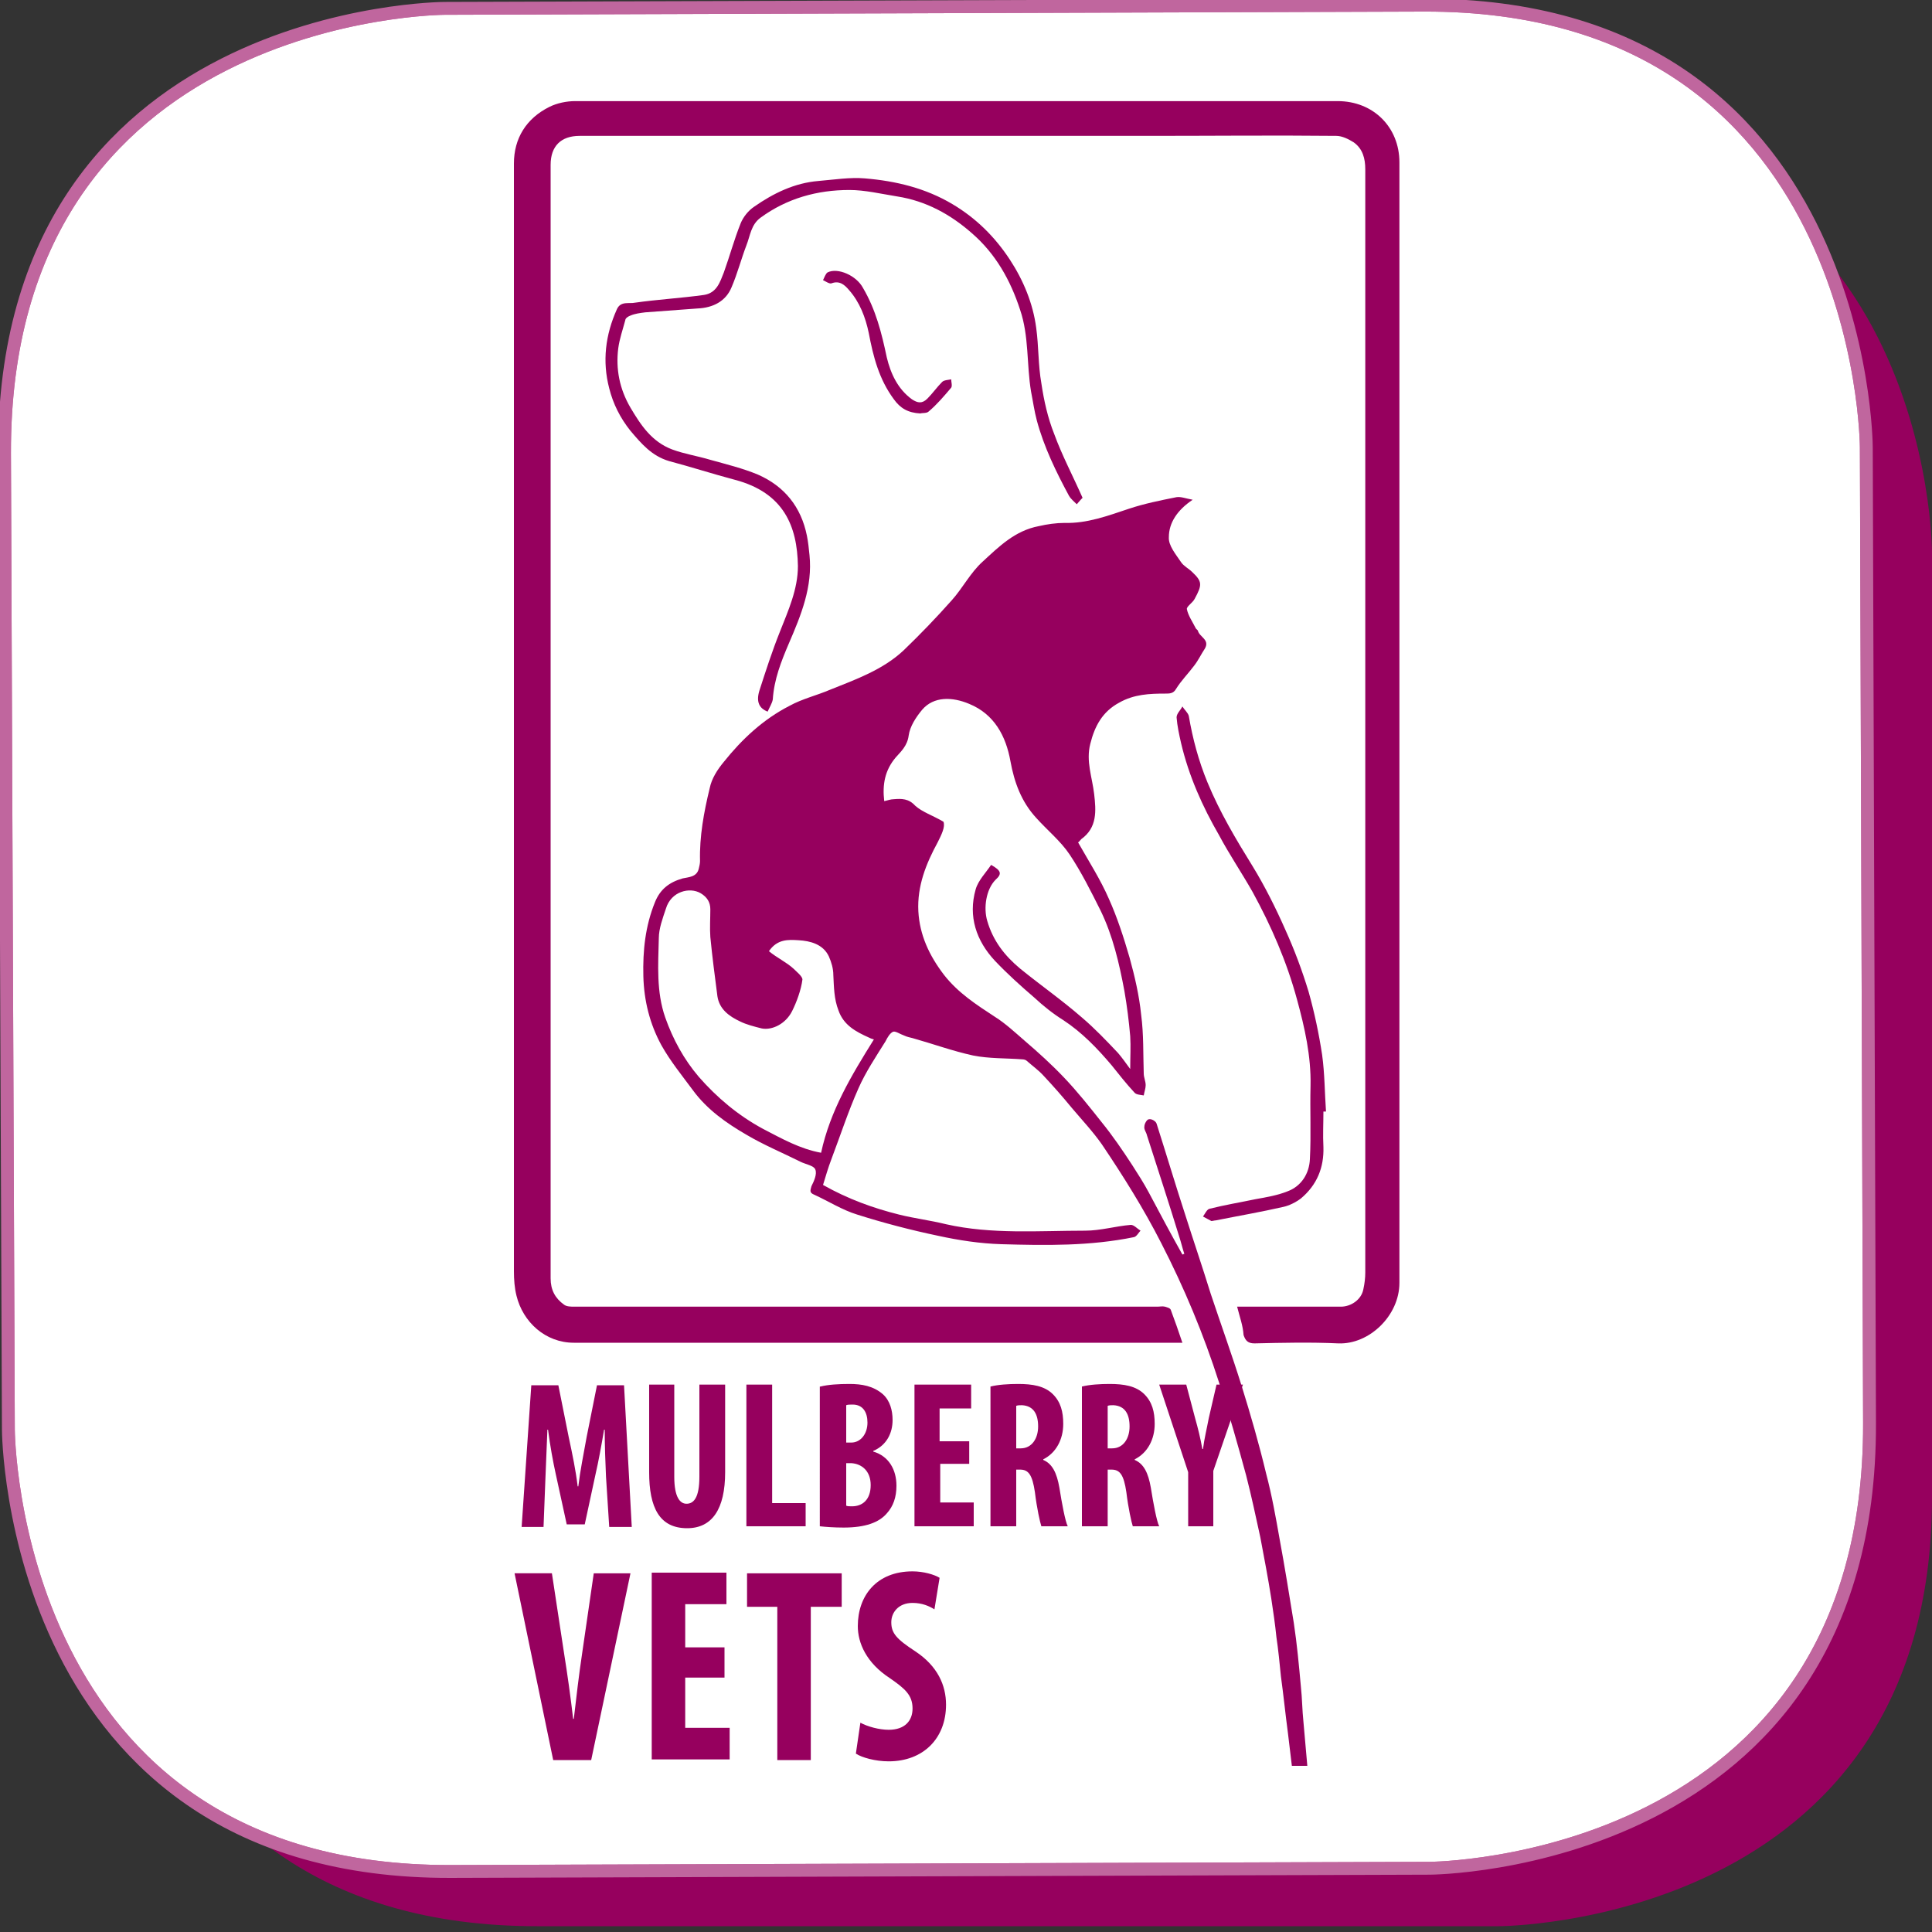 <?xml version="1.0" encoding="utf-8"?>
<!-- Generator: Adobe Illustrator 21.1.0, SVG Export Plug-In . SVG Version: 6.00 Build 0)  -->
<svg version="1.1" id="Layer_1" xmlns="http://www.w3.org/2000/svg" xmlns:xlink="http://www.w3.org/1999/xlink" x="0px" y="0px"
	 viewBox="0 0 300 300" style="enable-background:new 0 0 300 300;" xml:space="preserve">
<rect x="0" y="0" width="300" height="300" fill="#333333" stroke="none"/>
<path style="fill:#96005E;" d="M83.4,19.2c0,0-67.3,0-67.3,66.6v146.7c0,0,0,66.6,67.3,66.6h149.3c0,0,67.3,0,67.3-66.6V85.7
	c0,0,0-66.6-67.3-66.6L83.4,19.2z"/>
<g>
	<defs>
		<path id="SVGID_1_" d="M69,1.3c0,0-68.5,0.2-68.3,69.1L1.3,222c0,0,0.2,68.8,68.7,68.6l152-0.5c0,0,68.5-0.2,68.3-69.1l-0.5-151.6
			c0,0-0.2-68.8-68.7-68.6L69,1.3z"/>
	</defs>
	<use xlink:href="#SVGID_1_"  style="overflow:visible;fill:#FFFFFF;"/>
	<clipPath id="SVGID_3_">
		<use xlink:href="#SVGID_1_"  style="overflow:visible;"/>
	</clipPath>
	<path style="clip-path:url(#SVGID_3_);fill:#FFFFFF;stroke:#C0669E;stroke-width:1.998;stroke-miterlimit:10;" d="M69,1.3
		c0,0-68.5,0.2-68.3,69.1L1.3,222c0,0,0.2,68.8,68.7,68.6l152-0.5c0,0,68.5-0.2,68.3-69.1l-0.5-151.6c0,0-0.2-68.8-68.7-68.6L69,1.3
		z"/>
	<use xlink:href="#SVGID_1_"  style="overflow:visible;fill:none;stroke:#C0669E;stroke-width:1.998;stroke-miterlimit:10;"/>
</g>
<g>
	<g>
		<path style="fill:#96005E;" d="M185.2,77.6c-2.4,1.6-3.7,3.6-3.7,5.8c-0.1,1.3,1.1,2.7,1.9,3.9c0.4,0.6,1.2,1,1.7,1.5
			c1.6,1.5,1.6,2,0.4,4.2c-0.3,0.6-1.3,1.2-1.2,1.6c0.2,1,0.9,2,1.4,3c0.1,0.1,0.2,0.2,0.3,0.3c0.2,1,1.9,1.4,1.1,2.8
			c-0.6,0.9-1,1.8-1.7,2.7c-0.9,1.2-2,2.3-2.8,3.6c-0.4,0.7-1,0.7-1.6,0.7c-2.5,0-4.9,0.1-7.2,1.4c-2.6,1.4-3.8,3.6-4.5,6.4
			c-0.7,2.7,0.3,5.2,0.6,7.8c0.3,2.6,0.5,5.2-2,7c-0.2,0.2-0.4,0.5-0.5,0.5c1.7,3,3.5,5.8,4.8,8.8c1.3,2.9,2.3,6,3.2,9.1
			c0.8,2.9,1.5,5.9,1.8,8.9c0.4,3,0.3,6.1,0.4,9.1c0,0.6,0.3,1.2,0.3,1.8c0,0.5-0.2,1-0.3,1.6c-0.5-0.1-1.1-0.1-1.4-0.4
			c-1.3-1.4-2.4-2.8-3.6-4.3c-2.2-2.6-4.6-5.1-7.5-7c-1.6-1-3.1-2.2-4.5-3.5c-2.1-1.8-4.2-3.7-6.1-5.7c-2.9-3.1-4.2-6.9-3-11.1
			c0.4-1.4,1.6-2.6,2.4-3.8c1.6,0.9,1.7,1.4,0.7,2.3c-1.5,1.5-1.9,4.4-1.3,6.4c0.9,3.1,2.7,5.4,5.1,7.4c3.2,2.6,6.5,4.9,9.6,7.6
			c2,1.7,3.8,3.6,5.6,5.5c0.6,0.7,1.1,1.4,1.9,2.5c0-1.9,0.1-3.5,0-5.1c-0.2-2.3-0.5-4.7-0.9-7c-0.8-4.3-1.8-8.6-3.7-12.5
			c-1.5-3-3-6-4.8-8.7c-1.4-2.1-3.5-3.8-5.2-5.7c-2.3-2.5-3.4-5.5-4-8.8c-0.7-3.9-2.5-7.3-6.4-8.9c-2.6-1.1-5.5-1.2-7.3,0.9
			c-1,1.2-1.9,2.6-2.1,4c-0.2,1.6-1.2,2.5-2,3.4c-1.7,2-2.1,4.2-1.8,6.8c0.5-0.1,1-0.3,1.5-0.3c1.2-0.1,2.3-0.1,3.3,1
			c1.1,1,2.7,1.5,4.4,2.5c0.3,0.8-0.3,2-0.9,3.2c-1.8,3.3-3.2,6.8-3,10.7c0.2,3.7,1.7,6.9,4,9.9c2.2,2.8,5,4.6,7.9,6.5
			c1.6,1,3.1,2.4,4.6,3.7c2.1,1.8,4.2,3.7,6.1,5.7c2.1,2.2,4,4.6,5.9,7c1.7,2.1,3.2,4.3,4.7,6.6c0.9,1.4,1.8,2.8,2.6,4.3
			c1.7,3.2,3.4,6.4,5.2,9.6c0.1,0,0.2-0.1,0.3-0.1c-0.3-0.9-0.5-1.8-0.8-2.7c-1.6-5.2-3.3-10.4-5-15.7c-0.1-0.5-0.5-0.9-0.4-1.4
			c0-0.4,0.4-1.1,0.7-1.1c0.4-0.1,1.1,0.3,1.2,0.7c1.5,4.7,2.9,9.4,4.4,14c1.3,4.1,2.7,8.2,4,12.4c1.6,4.8,3.3,9.5,4.8,14.3
			c1.4,4.5,2.7,9,3.8,13.6c0.9,3.4,1.5,6.8,2.1,10.2c0.8,4.3,1.5,8.7,2.2,13c0.5,3.3,0.8,6.6,1.1,9.9c0.2,1.8,0.2,3.6,0.4,5.5
			c0.2,2.2,0.4,4.5,0.6,6.8c-1,0-1.7,0-2.4,0c-0.2-1.7-0.4-3.3-0.6-5c-0.4-3-0.7-6-1.1-8.9c-0.2-2-0.4-4.1-0.7-6.1
			c-0.2-2-0.5-4-0.8-6c-0.5-3.2-1.1-6.3-1.7-9.5c-0.7-3.2-1.4-6.5-2.2-9.6c-1.3-4.8-2.7-9.7-4.2-14.4c-2.4-7.5-5.4-14.7-9-21.7
			c-2.7-5.3-5.9-10.4-9.2-15.3c-1.4-2-3.1-3.8-4.7-5.7c-1.4-1.7-2.8-3.3-4.3-4.9c-0.8-0.9-1.8-1.6-2.7-2.4c-0.1-0.1-0.4-0.2-0.6-0.2
			c-2.6-0.2-5.2-0.1-7.7-0.6c-3.2-0.7-6.2-1.8-9.4-2.7c-0.4-0.1-0.9-0.2-1.3-0.4c-0.6-0.2-1.3-0.7-1.7-0.6c-0.5,0.2-0.9,0.9-1.2,1.5
			c-1.5,2.4-3.1,4.8-4.2,7.3c-1.6,3.6-2.8,7.3-4.2,11c-0.5,1.3-0.9,2.7-1.3,4c3.9,2.2,7.8,3.6,11.8,4.6c2.4,0.6,4.9,0.9,7.3,1.5
			c7.1,1.6,14.4,1,21.6,1c2.4,0,4.7-0.7,7.1-0.9c0.5,0,1,0.6,1.5,0.9c-0.3,0.3-0.6,0.9-1,1c-6.8,1.4-13.7,1.3-20.6,1.1
			c-3.3-0.1-6.6-0.6-9.8-1.3c-4.3-0.9-8.5-2-12.6-3.3c-2.3-0.7-4.5-2.1-6.7-3.1c-0.7-0.3-0.6-0.6-0.4-1.3c0.4-0.8,0.9-1.9,0.6-2.6
			c-0.2-0.6-1.5-0.8-2.3-1.2c-2.8-1.4-5.7-2.6-8.4-4.2c-3.1-1.8-6.1-3.9-8.3-6.9c-1.7-2.3-3.5-4.5-4.9-7c-1.8-3.3-2.7-6.9-2.8-10.7
			c-0.1-4,0.3-7.8,1.8-11.5c0.8-2,2.2-3.1,4.3-3.7c0.9-0.2,2.2-0.2,2.5-1.5c0.1-0.4,0.2-0.8,0.2-1.2c-0.1-3.8,0.6-7.6,1.5-11.3
			c0.3-1.5,1.2-2.9,2.2-4.1c2.8-3.5,6.1-6.6,10.2-8.7c2-1.1,4.2-1.6,6.3-2.5c4-1.6,8.2-3.1,11.4-6.1c2.6-2.5,5.1-5.1,7.5-7.8
			c1.7-1.9,2.9-4.3,4.8-6c2.5-2.3,5-4.8,8.7-5.5c1.3-0.3,2.7-0.5,4-0.5c3.5,0.1,6.7-1.1,10-2.2c2.4-0.8,4.9-1.3,7.4-1.8
			C183.4,77.1,184.1,77.4,185.2,77.6z M119.4,147.7c1.2,1,2.7,1.7,3.8,2.7c0.5,0.5,1.4,1.2,1.4,1.7c-0.2,1.6-0.9,3.5-1.6,4.9
			c-1,2-3.1,3-4.7,2.7c-1.2-0.3-2.4-0.6-3.4-1.1c-1.7-0.8-3.2-1.9-3.5-3.9c-0.4-3.1-0.8-6.1-1.1-9.2c-0.1-1.4,0-2.9,0-4.3
			c0-1.1-0.5-1.9-1.5-2.5c-1.7-1-4.6-0.3-5.4,2.4c-0.5,1.5-1.1,3.1-1.1,4.6c-0.1,4.1-0.4,8.3,1,12.3c1.2,3.4,2.9,6.5,5.2,9.2
			c2.8,3.2,6.1,6,10,8.1c2.9,1.5,5.7,3.1,9,3.7c1.4-6.5,4.7-12,8.2-17.6c-0.4-0.1-0.6-0.2-0.8-0.3c-2-0.9-3.9-1.9-4.7-4.2
			c-0.7-1.8-0.7-3.6-0.8-5.5c0-1-0.3-2-0.7-2.9c-0.9-1.9-2.9-2.4-4.7-2.5C122.4,145.9,120.7,145.8,119.4,147.7z"/>
		<path style="fill:#96005E;" d="M192.1,202.9c4.2,0,8.1,0,11.9,0c1.4,0,2.8,0,4.2,0c1.6,0,3.2-1.1,3.5-2.7c0.2-0.9,0.3-1.8,0.3-2.6
			c0-57.1,0-114.2,0-171.3c0-1.7-0.4-3.2-1.8-4.2c-0.8-0.5-1.8-1-2.7-1c-9.6-0.1-19.3,0-28.9,0c-29.5,0-59.1,0-88.6,0
			c-2.9,0-4.5,1.6-4.5,4.5c0,57.6,0,115.3,0,172.9c0,1.8,0.7,3.1,2.1,4.1c0.4,0.3,1.1,0.3,1.6,0.3c30.2,0,60.3,0,90.5,0
			c0.4,0,0.8-0.1,1.2,0c0.3,0.1,0.8,0.2,0.9,0.5c0.6,1.6,1.2,3.3,1.8,5.1c-0.6,0-1.1,0-1.5,0c-31,0-62,0-93,0
			c-4.4,0-7.9-3.2-8.9-7.3c-0.3-1.2-0.4-2.5-0.4-3.8c0-57.3,0-114.7,0-172c0-3.9,1.9-7,5.5-8.8c1.2-0.6,2.7-0.9,4-0.9
			c39.5,0,78.9,0,118.4,0c5.6,0,9.6,4.1,9.6,9.5c0,58,0,116,0,174c0,5.1-4.7,9.6-9.5,9.4c-4.3-0.2-8.6-0.1-13,0
			c-1,0-1.4-0.4-1.7-1.3C193,205.8,192.5,204.5,192.1,202.9z"/>
		<path style="fill:#96005E;" d="M119.2,110.5c-1.3-0.5-1.8-1.5-1.3-3.2c1-3.1,2-6.2,3.2-9.2c1.3-3.3,2.8-6.6,2.8-10.2
			c-0.1-6.2-2.2-11.4-9.8-13.4c-3.4-0.9-6.8-2-10.2-2.9c-2.7-0.8-4.3-2.7-6-4.7c-1.6-2-2.7-4.2-3.3-6.6C93.5,56.1,94,52,95.8,48
			c0.6-1.3,1.9-0.8,2.8-1c3.5-0.5,7.1-0.7,10.7-1.2c2-0.3,2.5-2,3.1-3.5c0.9-2.5,1.6-5.1,2.6-7.6c0.4-1,1.2-2,2.1-2.6
			c3-2.1,6.3-3.7,10-4c2.4-0.2,4.9-0.6,7.2-0.4c4.8,0.4,9.4,1.5,13.6,4c3.7,2.2,6.6,5.1,8.9,8.6c2.1,3.2,3.6,6.8,4.1,10.6
			c0.4,2.9,0.3,5.8,0.8,8.6c0.4,2.7,1,5.4,2,7.9c1.2,3.3,2.9,6.5,4.4,9.9c-0.1,0.1-0.4,0.4-0.9,1c-0.4-0.4-0.9-0.8-1.2-1.3
			c-2-3.7-3.9-7.6-5-11.7c-0.4-1.5-0.6-3-0.9-4.5c-0.7-4.2-0.3-8.6-1.7-12.7c-1.5-4.6-3.8-8.7-7.5-11.9c-3.3-2.9-7.1-5-11.6-5.7
			c-2.5-0.4-5-1-7.4-1c-5,0-9.7,1.3-13.8,4.3c-1.5,1.1-1.6,2.8-2.2,4.3c-0.8,2.1-1.4,4.4-2.3,6.5c-0.9,2.2-2.9,3.2-5.3,3.3
			c-2.7,0.2-5.4,0.4-8.1,0.6c-0.8,0.1-1.6,0.2-2.3,0.5c-0.3,0.1-0.8,0.4-0.8,0.7c-0.4,1.5-0.9,2.9-1.1,4.4c-0.4,3.2,0.2,6.3,1.9,9.2
			c1.6,2.7,3.3,5.3,6.5,6.5c1.9,0.7,3.9,1,5.9,1.6c2.5,0.7,5,1.3,7.4,2.3c4.1,1.8,6.7,5,7.6,9.5c0.2,1,0.3,2,0.4,3
			c0.5,4.9-1.3,9.3-3.2,13.7c-1.2,2.8-2.3,5.6-2.5,8.7C119.9,109.2,119.5,109.8,119.2,110.5z"/>
		<path style="fill:#96005E;" d="M205.5,172.6c0,1.8-0.1,3.7,0,5.5c0.1,3.2-1,5.9-3.5,8c-0.8,0.6-1.8,1.1-2.7,1.3
			c-3.5,0.8-7,1.4-10.5,2.1c-0.2,0-0.5,0.1-0.7,0.1c-0.4-0.2-0.9-0.5-1.3-0.7c0.3-0.4,0.6-1.1,1-1.2c2.4-0.6,4.8-1,7.2-1.5
			c1.7-0.3,3.4-0.6,4.9-1.2c2.2-0.8,3.4-2.8,3.5-5c0.2-3.8,0-7.6,0.1-11.4c0.1-4.6-0.9-9-2.1-13.4c-1.6-5.9-4-11.4-6.9-16.7
			c-1.7-3-3.6-5.8-5.2-8.8c-2.6-4.5-4.7-9.2-5.9-14.3c-0.3-1.3-0.6-2.7-0.7-4c0-0.6,0.6-1.1,0.9-1.7c0.3,0.5,0.9,1,1,1.5
			c0.6,3.5,1.5,6.9,2.9,10.3c1.9,4.6,4.4,8.8,7,13c1.9,3.1,3.6,6.5,5.1,9.9c1.4,3.1,2.6,6.3,3.6,9.6c0.9,3.2,1.6,6.5,2.1,9.8
			c0.4,2.9,0.4,5.9,0.6,8.8C205.6,172.6,205.5,172.6,205.5,172.6z"/>
		<path style="fill:#96005E;" d="M142.9,64.2c-1.9-0.1-3.1-0.8-4.1-2.2c-2.3-3.1-3.2-6.6-3.9-10.3c-0.5-2.4-1.4-4.8-3.1-6.7
			c-0.6-0.7-1.4-1.5-2.7-1c-0.3,0.1-0.9-0.3-1.3-0.5c0.2-0.4,0.4-1,0.7-1.2c1.6-0.8,4.5,0.5,5.5,2.4c2,3.4,2.9,7,3.7,10.8
			c0.6,2.5,1.7,4.9,3.9,6.5c0.9,0.6,1.6,0.7,2.4-0.1c0.8-0.8,1.5-1.8,2.3-2.6c0.3-0.3,1-0.3,1.4-0.4c0,0.4,0.2,1,0,1.3
			c-1.1,1.3-2.2,2.6-3.5,3.7C143.9,64.2,143.2,64.1,142.9,64.2z"/>
	</g>
	<g>
		<path style="fill:#96005E;" d="M94.1,229.3c-0.1-2.1-0.2-4.9-0.2-7.3h-0.1c-0.4,2.4-0.9,5.1-1.3,6.8l-1.7,7.9H88l-1.7-7.8
			c-0.4-1.8-0.9-4.5-1.2-6.9h-0.1c-0.1,2.4-0.2,5.2-0.3,7.4l-0.3,7.7h-3.4l1.5-22h4.2l1.6,8c0.6,2.8,1.1,5.2,1.4,7.7h0.1
			c0.3-2.5,0.8-4.9,1.3-7.7l1.6-8h4.2l1.2,22h-3.5L94.1,229.3z"/>
		<path style="fill:#96005E;" d="M104.7,215v14.3c0,3.2,0.9,4.2,1.9,4.2c1.1,0,2-0.9,2-4.2V215h4v13.6c0,5.7-2,8.7-5.9,8.7
			c-4.3,0-5.9-3.2-5.9-8.7V215H104.7z"/>
		<path style="fill:#96005E;" d="M115.9,215h4v18.4h5.2v3.6h-9.2V215z"/>
		<path style="fill:#96005E;" d="M127.4,215.3c1.2-0.3,2.8-0.4,4.5-0.4c1.9,0,3.7,0.3,5.2,1.6c1.1,1,1.5,2.5,1.5,4
			c0,2-0.9,3.9-3,4.8v0.1c2.4,0.7,3.6,2.8,3.6,5.3c0,1.8-0.5,3.2-1.5,4.3c-1.2,1.4-3.3,2.2-6.7,2.2c-1.5,0-2.8-0.1-3.7-0.2V215.3z
			 M131.4,224h0.8c1.4,0,2.5-1.3,2.5-3.1c0-1.6-0.7-2.8-2.3-2.8c-0.4,0-0.8,0-1,0.1V224z M131.4,233.8c0.2,0.1,0.5,0.1,0.9,0.1
			c1.6,0,2.9-1,2.9-3.3c0-2.2-1.4-3.3-3-3.4h-0.8V233.8z"/>
		<path style="fill:#96005E;" d="M150.6,227.3h-4.6v6h5.2v3.7H142v-22h8.8v3.7h-4.9v5.1h4.6V227.3z"/>
		<path style="fill:#96005E;" d="M153.8,215.3c1.2-0.3,2.8-0.4,4.3-0.4c2.2,0,4.1,0.3,5.4,1.6c1.2,1.2,1.6,2.7,1.6,4.6
			c0,2.4-1.1,4.5-3.1,5.5v0.1c1.4,0.6,2.1,2,2.5,4.3c0.4,2.5,0.9,5.2,1.3,6h-4.1c-0.2-0.6-0.7-2.8-1-5.3c-0.4-2.7-1-3.5-2.3-3.5
			h-0.6v8.8h-4V215.3z M157.8,224.9h0.7c1.7,0,2.7-1.5,2.7-3.4c0-1.9-0.7-3.2-2.5-3.3c-0.3,0-0.7,0-0.9,0.1V224.9z"/>
		<path style="fill:#96005E;" d="M168,215.3c1.2-0.3,2.8-0.4,4.3-0.4c2.2,0,4.1,0.3,5.4,1.6c1.2,1.2,1.6,2.7,1.6,4.6
			c0,2.4-1.1,4.5-3.1,5.5v0.1c1.4,0.6,2.1,2,2.5,4.3c0.4,2.5,0.9,5.2,1.3,6h-4.1c-0.2-0.6-0.7-2.8-1-5.3c-0.4-2.7-1-3.5-2.3-3.5H172
			v8.8h-4V215.3z M172,224.9h0.7c1.7,0,2.7-1.5,2.7-3.4c0-1.9-0.7-3.2-2.5-3.3c-0.3,0-0.7,0-0.9,0.1V224.9z"/>
		<path style="fill:#96005E;" d="M184.5,237v-8.4L180,215h4.2l1.4,5.3c0.4,1.4,0.8,3,1.1,4.7h0.1c0.2-1.6,0.6-3.2,0.9-4.8l1.2-5.2
			h4.1l-4.6,13.4v8.6H184.5z"/>
		<path style="fill:#96005E;" d="M85.9,273.3l-6-29h5.8l1.9,12.5c0.5,3.1,1,6.7,1.4,10.1h0.1c0.4-3.4,0.8-6.9,1.3-10.2l1.8-12.4h5.7
			l-6.1,29H85.9z"/>
		<path style="fill:#96005E;" d="M112.5,260.5h-6.1v7.8h6.9v4.9h-12.1v-29h11.6v4.9h-6.4v6.7h6.1V260.5z"/>
		<path style="fill:#96005E;" d="M120.7,249.5H116v-5.2h14.7v5.2h-4.8v23.8h-5.2V249.5z"/>
		<path style="fill:#96005E;" d="M133.6,267.5c1.1,0.6,2.9,1.1,4.4,1.1c2.5,0,3.7-1.4,3.7-3.3c0-2.1-1.2-3.1-3.5-4.7
			c-3.7-2.4-5-5.5-5-8.1c0-4.7,2.9-8.5,8.5-8.5c1.7,0,3.4,0.5,4.2,1l-0.8,4.9c-0.8-0.5-1.9-1-3.4-1c-2.2,0-3.3,1.5-3.3,3
			c0,1.7,0.8,2.6,3.7,4.5c3.5,2.3,4.8,5.3,4.8,8.3c0,5.3-3.6,8.8-8.9,8.8c-2.1,0-4.2-0.6-5.1-1.2L133.6,267.5z"/>
	</g>
</g>
</svg>
